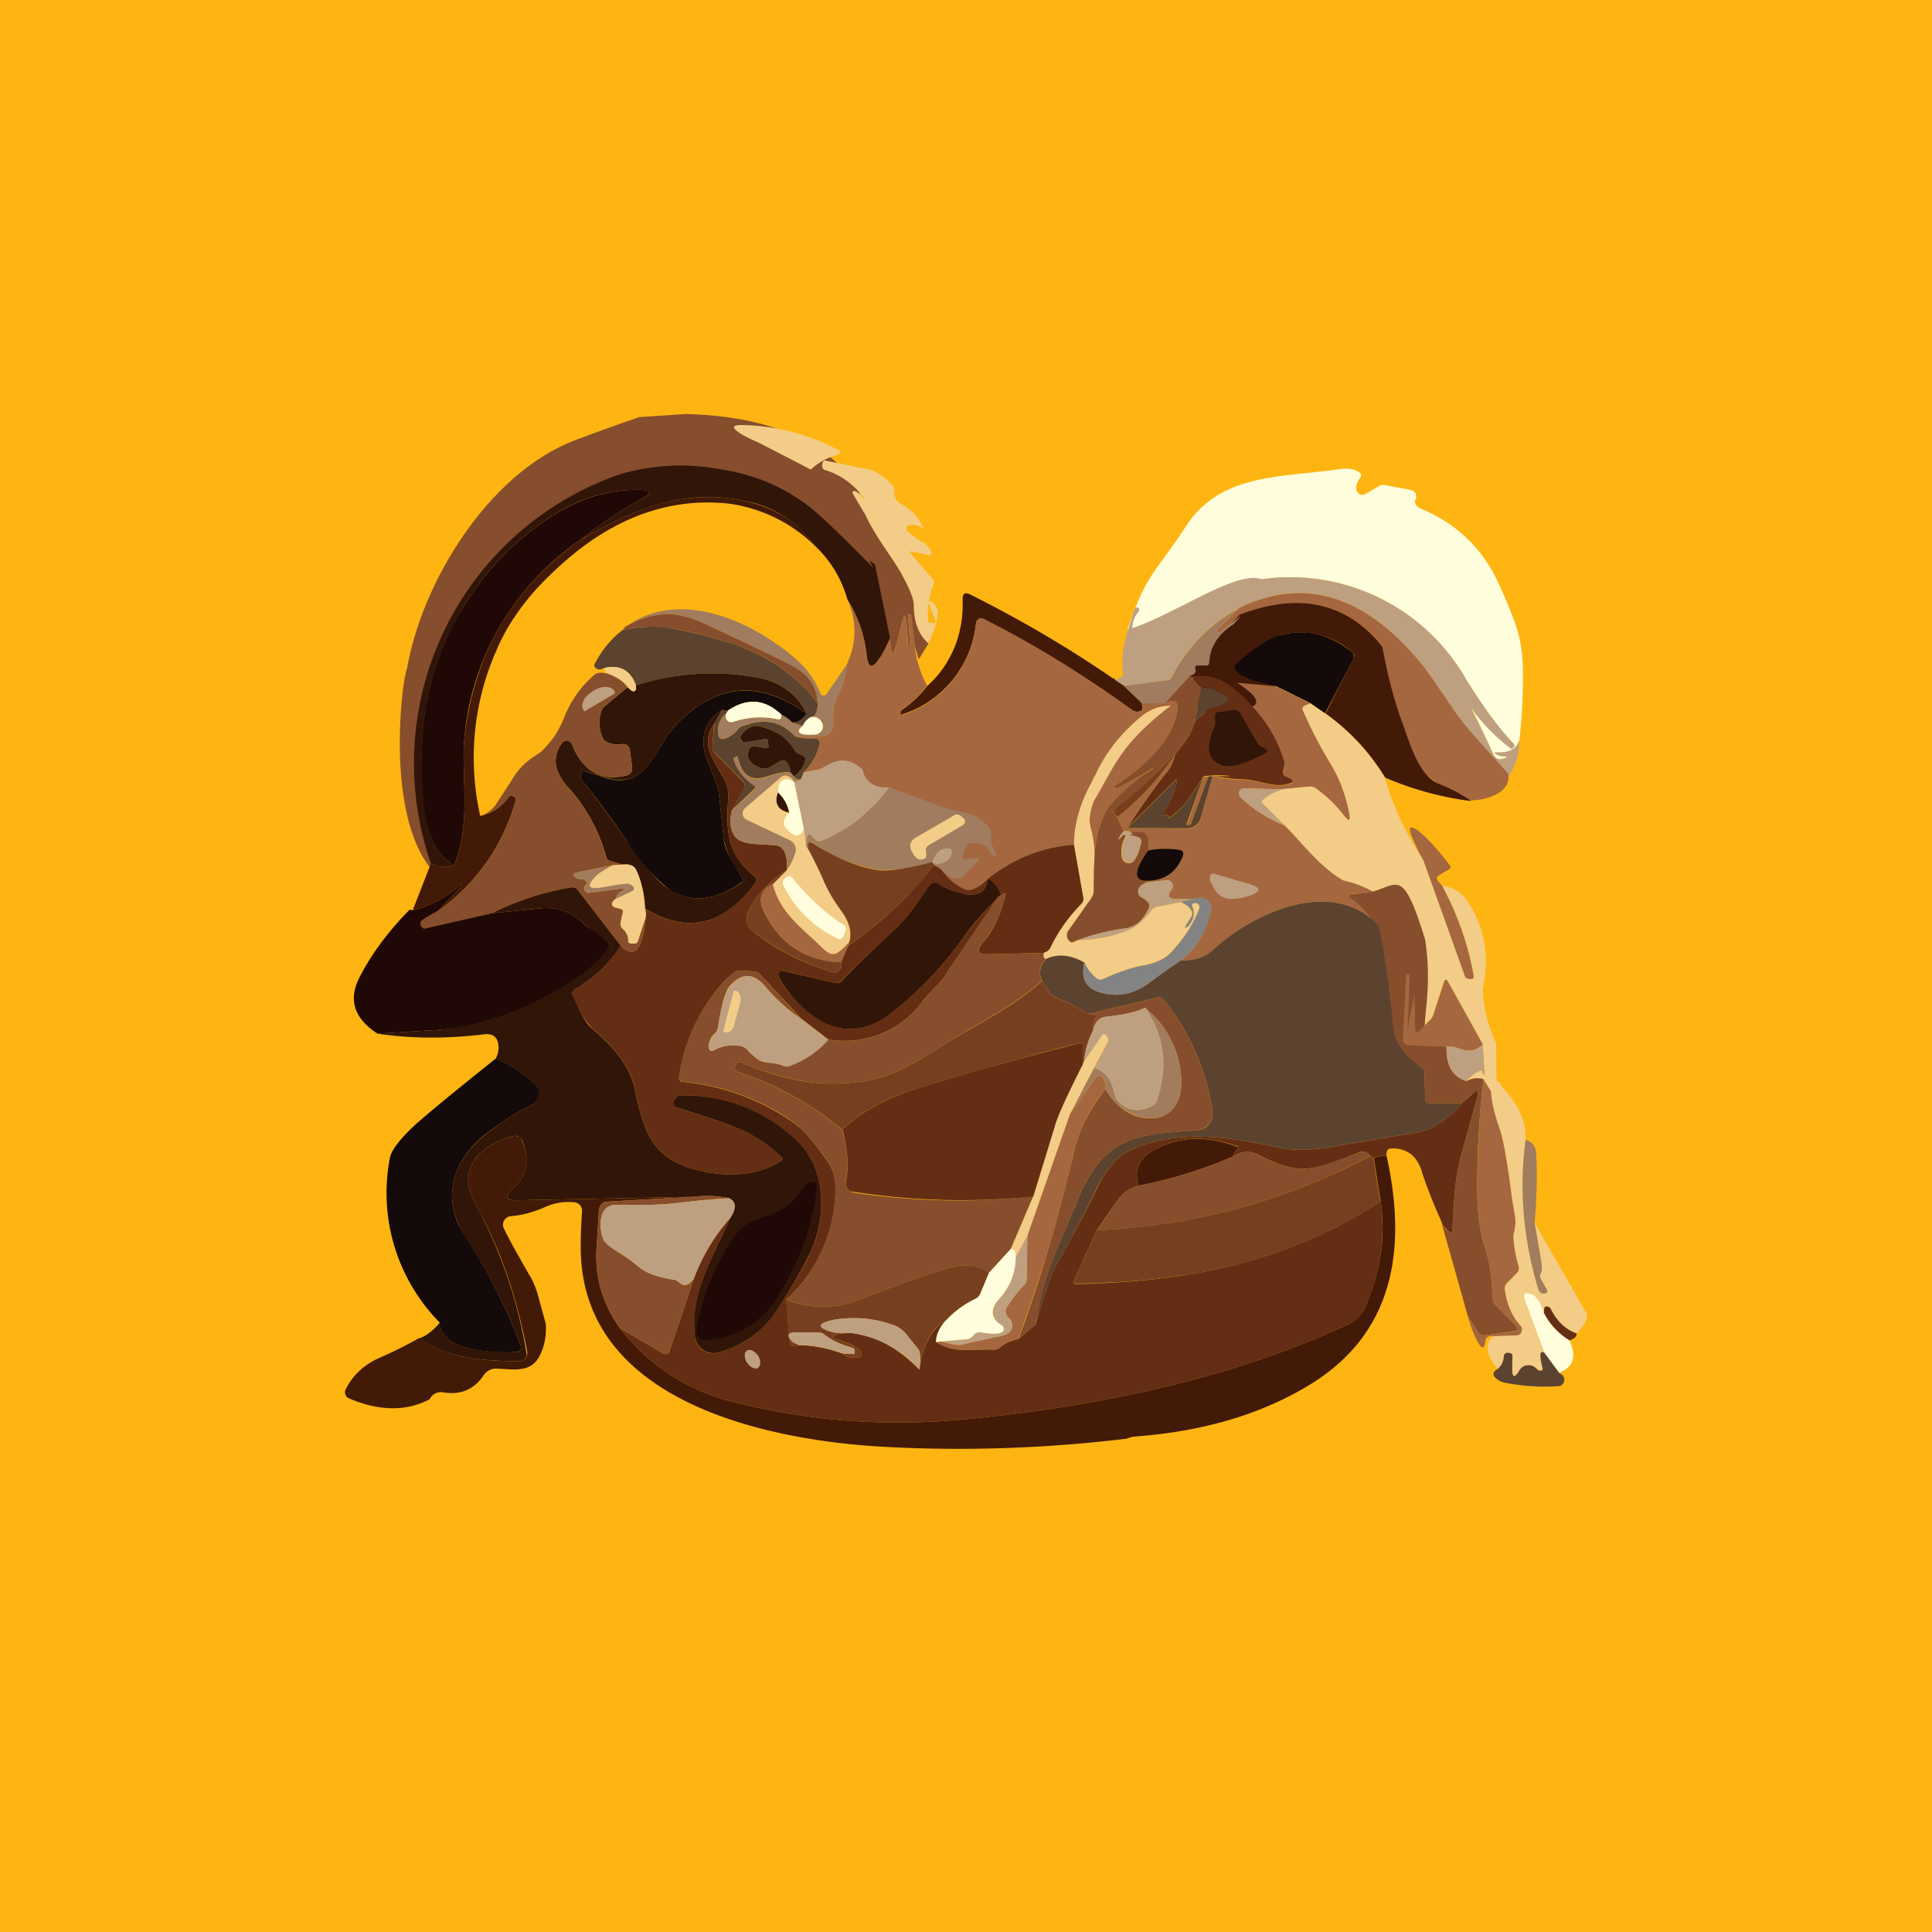 <!-- by TradingView --><svg width="56" height="56" viewBox="0 0 56 56" xmlns="http://www.w3.org/2000/svg"><path fill="#FEB511" d="M0 0h56v56H0z"/><path d="M25.11 14.97c.29.62.77 1.2 1.03 1.68.23.42.35.71.35.89 0 .49.14.86.43 1.1l-.29.47-.12-.41-.1-.86c0-.03-.01-.04-.05-.03-.03 0-.04.02-.04.03l.06.89s0 .02-.03.03c-.02 0-.02 0-.02-.02l-.05-.59c-.02-.4-.08-.4-.16-.01-.2.9-.3 1.03-.32.36l-.69-1.85-1.02-1.1-.97-1.1c-2.3-1.19-4.25-1.27-6.48 0-1 .55-1.6 1.14-2.2 1.75-.94.92-1.36 2.01-1.82 3.45-.12.36.09 4.26-.12 5.54-1.33-1.6-.86-5.45-.7-5.82.42-2.45 2.32-5.62 4.84-6.6.64-.24 1.27-.47 1.89-.68L19.9 12c3.44.09 5.03 1.59 5.21 2.97Z" fill="#864E2C"/><path d="m23.5 13.61-1.51-.78c-.26-.11-.43-.2-.54-.27-.26-.17-.23-.25.08-.24.94.02 1.85.25 2.73.7.13.07.13.12-.01.17-.29.08-.53.22-.75.42Z" fill="#F3CC88"/><path d="M25.28 13.63c.22.1.4.24.58.42.05.05.07.11.06.19 0 .18.05.29.22.38.3.17.5.4.63.7-.15-.1-.29-.13-.42-.1a.1.1 0 0 0-.07.07.1.1 0 0 0 .02.1c.14.14.3.26.49.35.1.09.17.17.2.26.02.08 0 .11-.08.09l-.44-.1c-.1-.03-.12 0-.05.08l.6.7c.03.03.04.06.05.1a.2.2 0 0 1-.02.1c-.13.33-.18.67-.15 1.03 0 .04.03.06.07.06h.06c.08 0 .1-.03.08-.09l-.17-.43c-.05-.11-.02-.14.08-.08.03.01.07.07.13.17.03.05.04.1.03.17-.04.28-.13.56-.27.85-.28-.25-.42-.62-.42-1.11 0-.18-.12-.47-.35-.9-.26-.46-.74-1.05-1.03-1.67l-.39-.66a.05.05 0 0 1 0-.06.05.05 0 0 1 .07-.01c.11.05.2.14.26.25h.02v-.02c-.3-.41-.68-.7-1.14-.84-.08-.02-.11-.08-.1-.16l.02-.07c.01-.04.04-.06.08-.05l1.35.28Z" fill="#F3CC88"/><path d="m25.36 16.35.44 2.15c-.12.27-.22.47-.32.6-.2.3-.32.26-.36-.1a3.86 3.86 0 0 0-.56-1.63 3.35 3.35 0 0 0-.95-1.56 3.12 3.12 0 0 0-1.94-1.27 4.98 4.98 0 0 0-2.4.03c-.66.16-1.49.52-2.46 1.09.63-.5 1.23-.9 1.79-1.2.31-.16.3-.25-.06-.26-1-.02-1.95.3-2.85.97a8.21 8.21 0 0 0-3.46 6.87c0 .95 0 2.47.93 3.05a.88.88 0 0 1-.67-.06 8.86 8.86 0 0 1 5.5-11.29 6.28 6.28 0 0 1 2.99-.12c1.12.18 2.08.66 2.89 1.42a40.66 40.66 0 0 1 1.44 1.42 36.05 36.05 0 0 1-.1-.2h.02l.13.1Z" fill="#311509"/><path d="M44.03 21.46c-.06.24-.27.36-.6.35-.14 0-.15.02-.02.07.05.03.1.04.16.04.13.01.13.04 0 .07-.13.05-.23 0-.3-.14a19.7 19.7 0 0 0-.62-1.32l.02.02a5.4 5.4 0 0 0 1.16 1.15l.02-.01.01-.02.03-.05c0-.02 0-.05-.04-.09-.37-.37-.82-.98-1.35-1.83a5.87 5.87 0 0 0-5.93-2.91c-.65.15-1.26.4-1.83.76-.55.47-1.33.72-2.06.7.55-1.64.81-1.64 1.7-3 1-1.54 2.73-1.4 4.52-1.66.18-.02.34 0 .5.1a.1.1 0 0 1 .05.1.1.1 0 0 1-.02.05c-.12.17-.15.3-.09.42.03.04.07.07.11.08.05.01.1 0 .13-.02l.41-.24c.05-.03.1-.03.15-.02l.74.14a.2.2 0 0 1 .15.1.2.2 0 0 1 0 .18c-.03.05-.02.11.03.18a.3.3 0 0 0 .12.08c1 .42 1.73 1.1 2.19 2.03.2.42.38.84.54 1.28.15.42.23.87.23 1.34.01.69-.02 1.38-.1 2.07Z" fill="#FFFDDB"/><path d="M16.81 15.66a7.74 7.74 0 0 0-3.34 5.65c-.13 1.06.22 2.47-.31 3.78-.94-.58-.94-2.1-.93-3.05a8.21 8.21 0 0 1 3.46-6.87c.9-.66 1.85-.99 2.85-.97.35 0 .37.1.06.26-.56.3-1.16.7-1.79 1.2Z" fill="#200807"/><path d="M23.6 15.8a4.42 4.42 0 0 0-2.46-1.2c-1.54-.17-3 .28-4.38 1.35-.43.34-.84.72-1.22 1.13-.5.56-.89 1.15-1.15 1.77a7.67 7.67 0 0 0-.47 4.8c.34-.07.61-.26.83-.55.03-.05.07-.06.12-.02.02 0 .04.02.06.04.02.02.03.06 0 .14a5.84 5.84 0 0 1-2.24 3.15l.69-.73v-.04c-.08-.07-.08-.08-.03-.02v.03c-.41.37-.87.61-1.39.74l.53-1.36c.21.1.43.13.67.06.53-1.3.18-2.72.31-3.78.29-2.4 1.4-4.29 3.34-5.65.97-.57 1.8-.93 2.47-1.1.84-.2 1.63-.2 2.38-.02.88.21 1.53.64 1.95 1.27Z" fill="#431A07"/><path d="M44.03 21.46c.02.39-.1.76-.34 1.1a.44.44 0 0 0-.31-.37c-.45-.5-.86-1.04-1.24-1.61-.48-.71-.79-1.16-.94-1.34-1.4-1.7-3.12-2.65-5.26-1.63a4.61 4.61 0 0 0-1.97 2 .19.19 0 0 1-.15.11l-1.24.16-.24-.16.13-.08c.07-.03.1-.09.08-.16-.09-.65.15-1.19.33-1.82 0 0 0-.02.02-.03l.03-.02h.03l.03.01c.04.03.04.08 0 .12a.77.77 0 0 0-.17.47c1.35-.47 3.04-1.69 3.75-1.42a5.87 5.87 0 0 1 5.93 2.91c.53.85.99 1.46 1.35 1.83.04.04.05.07.04.1a.58.58 0 0 1-.03.04l-.01.02a.06.06 0 0 1-.07 0 5.4 5.4 0 0 1-1.13-1.16v.04c.22.42.43.84.63 1.28.06.14.16.19.3.14.13-.03.12-.06-.01-.07a.42.42 0 0 1-.16-.04c-.13-.05-.12-.08.02-.07.34 0 .54-.11.6-.35Z" fill="#BEA080"/><path d="M43.71 22.42c.12.48-.5.78-1.1.78-2.86-1.18-2.54-3.5-2.54-4.45-1-1.28-2.37-1.59-4.09-.9l-.63.48c-.03.02-.05.01-.07-.01-.02-.03-.02-.05 0-.07l.66-.64c2.14-1.02 3.87-.06 5.26 1.63.15.18.46.63.94 1.34.38.57 1.13 1.33 1.57 1.84Z" fill="#A4673F"/><path d="M32.27 19.67c0-.03.02 0 .07.05l.24.16.52.5c.01.12.02.18 0 .2a.23.23 0 0 1-.13.05.24.24 0 0 1-.16-.05 31.86 31.86 0 0 0-4.36-2.66.16.16 0 0 0-.16.14 3.1 3.1 0 0 1-2.18 2.66l-.01-.06a.1.1 0 0 1 .04-.08c.29-.2.54-.44.74-.7.37-.33.64-.73.82-1.2.16-.44.22-.87.2-1.3 0-.18.07-.22.22-.15 1.46.73 2.84 1.54 4.15 2.44Z" fill="#431A07"/><path d="M25.8 18.5c.02.67.12.54.32-.36.08-.39.14-.39.16.01l.04.6h.03c.02 0 .03-.01.03-.02l-.06-.89.04-.03c.04-.01.05 0 .06.03l.1.86c.03.41.15.8.35 1.17-.2.27-.44.5-.73.7a.1.1 0 0 0-.04.1l.01.05h.05a3.1 3.1 0 0 0 2.13-2.65.17.17 0 0 1 .08-.13.16.16 0 0 1 .15 0c1.4.7 2.83 1.58 4.3 2.64.04.03.1.05.14.05.06 0 .1-.02.15-.06l-.01-.19h.67c.35-.17.45 0 .28.52-.25.76-1.06 1.48-1.73 1.87-.02.01-.03.03-.02.06.02.02.03.03.06.02a9.45 9.45 0 0 0 1.05-.57l-.01.03a7 7 0 0 0-1.23 1.03c-.28.39-.44.97-.46 1.74.03-.34 0-.66-.07-.98a1.16 1.16 0 0 1-.05-.45c.03-.2.07-.36.13-.46.6-1 .49-1.94 2.19-2.71.03-.02.03-.02 0-.02-.3 0-.58.1-.83.31a4.88 4.88 0 0 0-1.36 1.75c-.04-.17-.56 2.52-.8 2.34l-.81.22c-.05-.05-2.86 1.16-2.93 1.17-1.82.27-.16-2.66-1.92-2.15-.34-.31-.98-2.14-1.38-1.86a.48.48 0 0 1-.18.07l-.4.08c.24-.24.4-.52.46-.84a.13.13 0 0 0-.02-.1.12.12 0 0 0-.1-.04c-.18.01-.37 0-.59-.06h.74a.35.35 0 0 0 .26-.1.37.37 0 0 0 .1-.26c0-.33-.02-.52.15-.87.14-.27.22-.55.24-.85.3-.65.3-1.28.02-1.9.33.55.52 1.1.56 1.64.03.35.15.38.36.1.1-.14.2-.34.32-.6Z" fill="#A4673F"/><path d="M40.07 18.75c.14.78.33 1.54.6 2.26.26.74.5 1.5 1.06 1.72.33.13.64.3.92.49a9.17 9.17 0 0 1-2.5-.68 6.28 6.28 0 0 0-1.73-1.86l.81-1.6a.14.14 0 0 0 .02-.1.13.13 0 0 0-.05-.07 2.27 2.27 0 0 0-2.1-.5c-.32.09.2 1.37-.34 1.84.12.77-3.34.9-2.05-1.18l1.22-1.25c1.72-.67 3.14-.35 4.14.93Z" fill="#431A07"/><path d="M24.54 19.27c-.02.3-.1.58-.24.85-.17.35-.14.54-.15.87a.37.37 0 0 1-.1.26.36.36 0 0 1-.26.1h-.73c-.41-.44-.92-.54-1.51-.32a.38.38 0 0 0-.17.12.75.75 0 0 1-.42.26c-.08.02-.12 0-.14-.09-.04-.26.03-.47.22-.63-.01.1.01.18.07.22.04.03.1.03.18 0 .42-.13.84-.15 1.26-.06.05.01.08 0 .09-.06v-.08a1 1 0 0 1 .32.23l.3.1c-.22.2-.1.28.37.25a.23.23 0 0 0 .2-.12.24.24 0 0 0 0-.23c-.08-.13-.19-.18-.34-.15.15-.03.22-.17.21-.41a1.2 1.2 0 0 0-.66-1.03 53.6 53.6 0 0 0-2.59-1.26c-.43-.2-.8-.3-1.09-.29-.39.01-.76.12-1.13.3 1.56-1.03 3.6-.07 4.84 1 .32.29.56.61.71 1l.03.04a.1.1 0 0 0 .15-.03l.58-.84ZM35.94 17.61l-.66.64c-.02.02-.02.04 0 .07.02.02.04.03.07 0l.63-.48-.23.26c-.44.28-.67.64-.7 1.09 0 .08-.04.11-.12.1h-.2c-.08 0-.1.03-.08.1.03.09-.02.16-.16.2l-.72.8h-.67l-.52-.51 1.24-.16c.07 0 .12-.04.15-.1a4.61 4.61 0 0 1 1.97-2Z" fill="#A17C5E"/><path d="M23.7 20.38a4.88 4.88 0 0 0-2.34-1.67c-.72-.25-1.39-.42-2-.51a3.62 3.62 0 0 0-1.3.06c.03-.07.09-.12.17-.15.37-.2.74-.3 1.13-.31.3 0 .66.09 1.09.29 1.36.63 2.23 1.06 2.6 1.26.4.23.63.58.65 1.03Z" fill="#864E2C"/><path d="M23.7 20.38c0 .24-.06.38-.2.41a.49.49 0 0 0-.23.25l-.31-.1c.18 0 .32-.08.4-.26-.27-.6-.78-.95-1.52-1.06a7.21 7.21 0 0 0-3.4.25c-.16-.44-.47-.61-.92-.51-.1.05-.18.06-.23.02-.07-.04-.08-.1-.04-.16.2-.38.46-.7.8-.96.5-.1.93-.12 1.32-.06.6.1 1.27.26 2 .51.95.34 1.73.89 2.33 1.67Z" fill="#5C4330"/><path d="m38.41 20.68-.43-.3-1.01-.5c-.87-.18-1.26-.38-1.17-.62.55-.48.98-.76 1.3-.85.75-.2 1.45-.03 2.1.5.02.02.04.05.04.08v.08l-.83 1.6Z" fill="#130A09"/><path d="M18.43 19.87c.02.08.01.14-.03.16-.05.04-.12 0-.2-.11-.12-.16-.31-.29-.58-.39-.07-.03-.1-.1-.1-.17.45-.1.76.07.91.51Z" fill="#F3CC88"/><path d="M23.37 20.68c-1.38-1-2.65-.87-3.8.36-.61.65-.8 1.87-2.01 1.5a4.8 4.8 0 0 1-.6-.19c-.04-.03-.08-.01-.1.04l-.02.05a.2.2 0 0 0 .04.2c.24.27.66.84 1.27 1.7.56.8.98 1.28 1.26 1.45.63.39 1.32.32 2.07-.2.05-.04.06-.09.02-.15a2.9 2.9 0 0 1-.52-1.1l-.14-1.3c-.04-.31-.18-.58-.28-.85-.11-.26-.17-.47-.17-.64-.01-.43.17-.75.54-.97l-.22.38c-.4.58-.1.97.23 1.53.13.22.18.42.17.6-.06.98-.07 1.63.77 2.32.05.05.06.1.02.17-.9 1.24-1.97 1.5-3.2.76a2.87 2.87 0 0 0-.27-1.14c-.06-.11-.18-.16-.37-.14l-.36-.1a.17.17 0 0 1-.13-.13 4.97 4.97 0 0 0-1.04-1.94 1.75 1.75 0 0 1-.39-.59.85.85 0 0 1 .15-.76.16.16 0 0 1 .29.04c.31.77.83 1.07 1.56.9.14-.03.2-.12.18-.27l-.06-.44c-.02-.15-.1-.22-.25-.2a.79.79 0 0 1-.4-.05.26.26 0 0 1-.15-.15c-.1-.24-.11-.49-.04-.73a.34.34 0 0 1 .11-.17l.66-.55c.1.1.16.15.21.11.04-.02.05-.08.03-.16a7.22 7.22 0 0 1 3.41-.25c.74.11 1.25.47 1.53 1.06Z" fill="#311509"/><path d="M17.62 19.53c.27.1.46.23.57.39l-.66.55a.34.34 0 0 0-.1.17c-.08.24-.07.49.03.73.03.07.08.12.15.15.14.05.27.07.4.05.15-.02.23.05.25.2l.06.44c.02.15-.04.24-.18.27-.73.17-1.25-.13-1.56-.9a.17.17 0 0 0-.14-.1.16.16 0 0 0-.15.06.85.85 0 0 0-.15.76c.04.14.17.34.39.6.49.55.83 1.2 1.04 1.93.02.07.06.11.13.13l.36.1-.3.02-1.04.21c-.11.02-.12.07-.04.14.05.04.1.05.17.05.03 0 .07 0 .1.02l.05.07c.01.03 0 .07-.04.1a.13.13 0 0 0 .05.2c.02.01.04.02.07.01l.98-.13c.07-.01.08 0 .02.04-.15.09-.22.17-.23.26a.35.35 0 0 0-.1.1.1.1 0 0 0 .07.15l.16.04c.06.02.09.06.07.12l-.06.27a.19.19 0 0 0 .05.18c.12.1.17.23.17.35 0 .05.02.08.07.08l.1.01c.06 0 .09-.02.1-.07l.23-.67c-.07.93-.31 1.2-.72.8l-1.25-1.62a.16.16 0 0 0-.16-.07 8.2 8.2 0 0 0-2.32.75l-1.92.45h-.07a.11.11 0 0 1-.05-.05c-.05-.07-.04-.13.01-.19.06-.05.21-.14.46-.27a5.84 5.84 0 0 0 2.24-3.15c.03-.07.02-.12 0-.14a.34.34 0 0 0-.06-.04c-.05-.04-.09-.03-.12.02-.22.3-.5.48-.83.55a.87.87 0 0 0 .46-.34l.5-.77c.15-.26.4-.5.72-.69.09-.05.23-.2.43-.45.1-.14.2-.32.3-.54a3.1 3.1 0 0 1 .9-1.3c.08-.07.2-.08.39-.03ZM34.57 19.6c.05.14.14.24.26.32l-.2 1c-.07.26-.2.48-.37.67-.48.6-1.1 1.2-1.88 1.8-.12.1-.12.2.01.3l.19.4a.71.71 0 0 0-.12.15c-.07.1-.06.12.03.03l.06-.06c.01-.02.02-.02.03-.02.02 0 .03.02.04.04v.02a.88.88 0 0 0-.1.62.2.2 0 0 0 .17.15.2.2 0 0 0 .2-.1c.1-.15.15-.32.19-.5a.14.14 0 0 0-.1-.16l-.22-.05a.01.01 0 0 1-.01-.02v-.01h.07v-.02l-.02-.02a2.02 2.02 0 0 1-.05-.04l.35.01c.07 0 .12.04.15.1a.7.7 0 0 1 .03.44c-.4.56-.43.85-.1.88l.06.05c-.2.08-.28.19-.24.33a.17.17 0 0 0 .1.1c.07.04.13.09.18.15.04.05.05.1.02.15-.13.3-.33.55-.69.6a6.67 6.67 0 0 0-1.55.41.22.22 0 0 1-.13-.14.23.23 0 0 1 .03-.2l.67-.96a.33.33 0 0 0 .06-.19l.02-.75c.02-.77.18-1.35.46-1.74a7 7 0 0 1 1.24-1.06c0-.02 0-.03-.02 0l-.02.01c-.32.21-.66.4-1.01.56-.03.01-.04 0-.05-.02-.02-.03-.01-.05.01-.06.66-.4 1.48-1.11 1.73-1.87.17-.52.07-.69-.28-.52l.72-.79c.01.02.04.02.08.02Z" fill="#864E2C"/><path d="M36.3 20.47c.43.44.73.96.92 1.56.02.06.02.13 0 .2-.05.15-.04.23.03.26.31.12.3.2-.05.26-.37.05-.81-.16-1.17-.16a5.19 5.19 0 0 1-.7-.07c-.02-.02-.01-.03 0-.03l.3.01a.01.01 0 0 0 .01-.01c-.25-.03-.5-.02-.75.01-.42.6-.65 1.16-1.42 1.37.15.05.24.05.27.01.2-.25.15-.32-.14-.2-.08.03-.12.1-.13.19.33-.35.54-.75.64-1.2.02-.08 0-.1-.07-.03l-1.36 1.35c.36-.57.75-1.12 1.18-1.66.1-.13.15-.3.21-.47l.2-.27c.16-.19.29-.41.36-.67l.35-.33a.31.31 0 0 1 .18-.08.88.88 0 0 0 .4-.17c.06-.04.07-.09 0-.13a1.4 1.4 0 0 0-.73-.3.61.61 0 0 1-.26-.3c.74-.1 1.22.3 1.73.86Z" fill="#642E14"/><path d="M23.37 20.68c-.1.18-.23.26-.41.26a1 1 0 0 0-.32-.23c-.47-.45-.99-.49-1.54-.11a.4.4 0 0 1-.17-.02c-.37.22-.55.54-.54.97 0 .17.06.38.17.64.1.27.24.54.28.84l.14 1.3c.02.25.2.62.52 1.11.04.06.03.11-.03.15-.74.52-1.43.59-2.07.2a5.9 5.9 0 0 1-1.25-1.45c-.6-.86-1.03-1.43-1.27-1.7a.2.2 0 0 1-.04-.2l.02-.05c.02-.05.06-.07.1-.04.07.04.27.1.6.2 1.2.36 1.4-.86 2.01-1.51 1.15-1.23 2.42-1.35 3.8-.36Z" fill="#130A09"/><path d="m36.97 19.89 1.01.5-.15.06c-.07.03-.09.08-.06.15.24.55.52 1.08.84 1.61.25.41.38.84.5 1.33.05.27 0 .3-.17.08-.23-.3-.5-.55-.8-.77a.28.28 0 0 0-.2-.05l-.76.08-1.12-.03a.15.15 0 0 0-.14.1.15.15 0 0 0 .04.16c.36.35.8.62 1.28.82.48.5 1.04.91 1.66 1.25 1.13.44 1.48 1.4 1.89 2.5a3.59 3.59 0 0 1-.52-.89c-.02-.04-.03-.04-.04 0v.04c.34.88.48 1.82.41 2.81 0 .04-.01.05-.04.05-.04 0-.05-.02-.05-.05 0-1.25-.23-2.44-.67-3.59a.17.17 0 0 0-.15-.11l-.56-.04-.04.01a.06.06 0 0 0-.03.08l.03.03c.08.05.22.07.42.05a.23.23 0 0 1 .18.06c.17.17.25.4.24.72-1.32-1.47-3.66-.39-4.83.7-.2.19-.5.28-.91.29.47-.37.76-.87.88-1.5a.25.25 0 0 0-.05-.18c-.1-.14-.27-.17-.49-.1h-.48c-.22 0-.27-.1-.14-.26.06-.08.06-.16 0-.23a.14.14 0 0 0-.12-.06l-.59.07a2.38 2.38 0 0 1-.06-.05c.55.02.92-.22 1.1-.73a.14.14 0 0 0-.05-.16 2.64 2.64 0 0 0-.96.02.7.7 0 0 0-.02-.45c-.03-.06-.08-.1-.15-.1l-.35-.01-.17-.02-.19-.4a7.85 7.85 0 0 0 1.68-1.82c-.06.17-.1.34-.21.47A18.3 18.3 0 0 0 32.68 24l1.73.02a.4.4 0 0 0 .24-.08.41.41 0 0 0 .15-.21l.34-1.18c0-.02 0-.03-.03-.04h-.05c-.02 0-.03 0-.04.03l-.52 1.37c0 .02-.02.02-.03.02h-.06a.01.01 0 0 1-.01 0v-.01l.49-1.4a3.59 3.59 0 0 1 .75-.01h-.31c-.01 0-.02 0 0 .02v.01c.25.04.48.06.7.06.36 0 .8.21 1.17.16.35-.05.36-.14.05-.26-.07-.03-.08-.11-.03-.26a.32.32 0 0 0 0-.2c-.19-.6-.5-1.12-.92-1.56.24-.11.1-.34-.44-.69l1.1.1Z" fill="#A4673F"/><path d="M16.96 20.61a.03.03 0 0 1-.03 0v-.01l-.02-.02a.23.23 0 0 1-.03-.13c0-.05.01-.1.04-.15.02-.05.06-.1.1-.14l.15-.12.05-.03c.11-.07.24-.1.35-.1.1 0 .2.05.24.12l.01.02a.03.03 0 0 1 0 .03v.02l-.86.51Z" fill="#BEA080"/><path d="m34.63 20.92.2-1c.28.03.52.12.73.29.06.04.06.09 0 .13a.88.88 0 0 1-.4.17.31.31 0 0 0-.18.08l-.35.33Z" fill="#5C4330"/><path d="m22.65 20.7-.01.1c0 .04-.04.06-.09.05-.42-.1-.84-.07-1.26.06-.08.03-.14.03-.18 0-.06-.04-.08-.11-.07-.22l.06-.1c.56-.37 1.07-.33 1.55.12Z" fill="#FFFDDB"/><path d="M38.41 20.68c.7.5 1.28 1.12 1.73 1.86a8.2 8.2 0 0 0 1.13 2.4l1.19 3.35a.1.1 0 0 0 .07.07l.1.02a.08.08 0 0 0 .09-.06v-.04a8.7 8.7 0 0 0-.91-2.6c.31.03.57.19.75.48.48.75.62 1.58.42 2.5.01.5.14 1.04.39 1.6 0 1.75.04 1.37-.07 1.56-.14.25-.14.1-.16-.19-.01-.09-.06-.2-.14-.35a.6.6 0 0 0-.5.05 1 1 0 0 1 .4-.29c.04-.02.07 0 .07.05 0 .02 0 .04.02.05.03.02.04.01.04-.02l-.05-.85-.99-1.79c-.06-.1-.1-.1-.15 0l-.3.93a.4.4 0 0 1-.1.15l-.29.3c-.09.1-.13.08-.13-.05l-.02-1c0-1.61-.28-2.87-2.06-3.29-.63-.34-1.22-1.1-1.7-1.6l-.63-.61c-.05-.05-.05-.1 0-.14.17-.13.36-.23.57-.3l.77-.07c.07 0 .13.01.19.05.3.22.57.47.8.77.17.22.22.19.16-.08a4.2 4.2 0 0 0-.49-1.33c-.32-.53-.6-1.06-.84-1.61-.03-.07-.01-.12.06-.15l.15-.06.43.29ZM31.7 25.08v.75c0 .07-.03.13-.06.19l-.68.96a.23.23 0 0 0 .1.34c.03.02.08 0 .17-.07a3.74 3.74 0 0 0 1.58-.34c.18-.1.37-.27.57-.53.04-.05.1-.09.16-.1l.68-.13c.14.05.24.13.3.23.05.06.05.13.01.2l-.16.25c-.03.05-.03.07.01.05a.1.1 0 0 0 .05-.02c.17-.18.21-.38.13-.59-.02-.05 0-.09.06-.1l.07.01c.07.04.1.09.07.16-.14.38-.4.8-.79 1.23-.18.2-.44.34-.8.4-.36.07-.76.2-1.2.41a.16.16 0 0 1-.18-.02 1.25 1.25 0 0 1-.36-.46c-.4-.23-.78-.26-1.12-.1-.05-.03-.07-.09-.06-.18l.07-.03c.06-.03.1-.07.13-.13.22-.46.52-.88.9-1.26a.2.2 0 0 0 .05-.18l-.27-1.53c0-.64.2-1.3.6-1.97.27-.64.72-1.22 1.35-1.75.25-.2.52-.31.82-.31.04 0 .04 0 0 .02-1.45 1.13-1.57 1.7-2.18 2.71-.05.1-.1.26-.13.46-.02.12 0 .27.05.45.08.32.1.64.07.98Z" fill="#F3CC88"/><path d="M36.6 21.66c.05.01.08.03.1.07.03.04.03.07-.02.1-.45.22-1.13.6-1.51.2-.23-.25-.1-.68.03-.95a.36.36 0 0 0 .02-.2v-.14c0-.06.04-.1.1-.1l.43-.06a.2.2 0 0 1 .2.1l.5.86c.03.06.08.1.15.12Z" fill="#311509"/><path d="m21.1 20.6-.06.09c-.2.16-.26.37-.22.63.02.08.06.11.14.1a.75.75 0 0 0 .42-.27c.05-.05.1-.1.17-.11.6-.23 1.1-.13 1.5.31.22.06.41.07.58.06a.12.12 0 0 1 .1.04.12.12 0 0 1 .03.1c-.07.32-.22.6-.47.84a.58.58 0 0 1-.09.21c-.08 0-.15-.03-.19-.09.15-.1.26-.26.32-.44.02-.08 0-.13-.05-.16l-.15-.07a.27.27 0 0 1-.1-.1 1.51 1.51 0 0 0-.99-.68.44.44 0 0 0-.36.06.6.6 0 0 0-.2.23.1.1 0 0 0 .05.15.1.1 0 0 0 .05 0l.6-.08c.05 0 .07.02.08.06l.01.12c.01.06-.01.09-.08.08l-.3-.05c-.1-.01-.15.02-.18.1-.09.22.01.39.3.52a.35.35 0 0 0 .32-.02l.27-.16c.09-.05.16-.04.22.04.07.07.1.17.1.28-.13-.03-.37.01-.73.13-.42.13-.69-.05-.8-.56-.01-.04-.03-.04-.05-.03l-.07.04-.01.02V22c.1.31.3.56.58.75.06.04.06.08.01.13l-.64.61.36-.67a.14.14 0 0 0-.03-.17l-.82-.83a.24.24 0 0 1-.07-.2l.06-.67.22-.38c.05.02.1.02.17.02Z" fill="#5C4330"/><path d="M23.27 21.04c.04-.1.11-.18.22-.25.15-.03.26.02.33.15a.24.24 0 0 1-.08.31.23.23 0 0 1-.1.04c-.48.03-.6-.06-.37-.25Z" fill="#FFFDDB"/><path d="m20.7 20.96-.05.67c0 .08.02.15.07.2l.82.83a.14.14 0 0 1 .03.17l-.36.67c-.07.32-.04.56.08.73.09.13.27.2.54.23l.62.04c.26 0 .38.25.36.72-.5.31-.88.71-1.12 1.2a.46.46 0 0 0 .12.56c.66.53 1.43.93 2.32 1.2.07.02.13.01.18-.04.08-.07.1-.15.07-.25l.2-.47c.95-.66 1.78-1.44 2.5-2.34.13.06.22.13.27.2.17.23.38.4.62.5.07.03.14.03.2.01.17-.06.32-.16.47-.32-.05.36-.27.51-.65.45-.3-.06-.56-.15-.77-.3a.2.2 0 0 0-.28.05c-.25.35-.65.96-1 1.28-.73.67-1.25 1.17-1.56 1.49a.2.2 0 0 1-.2.05l-1.3-.31c-.34-.08-.41.02-.22.3.74 1.1 1.87 1.85 3.1.93.85-.64 1.58-1.4 2.21-2.3.29-.4.64-.76.98-1.13l-1.4 2.06c-.16.26-.31.45-.44.57-.17.17-.33.35-.47.55a2.81 2.81 0 0 1-2.63.97l-.78-.6-1.19-1.28a.26.26 0 0 0-.17-.09l-.43-.03c-.1 0-.24.09-.42.28a5.21 5.21 0 0 0-1.34 2.85.15.15 0 0 0 .07.1h.06c1.16.12 2.23.51 3.22 1.2.24.16.55.52.94 1.08.17.24.25.51.25.8a4.38 4.38 0 0 1-1.43 3.23l.1 1.22c0 .08.04.12.11.13.07.01.12 0 .18-.03.43.01.84.1 1.23.24.12.1.28.15.47.11.1-.01.12-.07.07-.15-.06-.12-.27-.24-.63-.35-.23-.07-.22-.13.02-.18.05-.01.16-.02.34-.02.69.07 1.34.42 1.97 1.06.1-.73.36-1.2.77-1.43a.93.93 0 0 0-.28.63c.55.35 1.07.19 1.66.22.07 0 .13-.01.18-.06.13-.11.3-.2.54-.25l.5-.42c.26-.9.45-1.47.57-1.68.44-.76.84-1.5 1.2-2.25.23-.49.57-.94.97-1.12 1.41-.64 2.9-.38 4.4-.06.31.07.88.05 1.2 0l2.64-.44c.49-.08.95-.37 1.37-.86l.3-.27c.15-.14.2-.1.15.1l-.45 1.62c-.2.67-.23 1.4-.27 2.22 0 .08-.04.1-.1.05a.74.74 0 0 1-.24-.34c-.2-.44-.38-.9-.54-1.37a1.05 1.05 0 0 0-.3-.52.88.88 0 0 0-.6-.18c-.1 0-.14.07-.13.21a.67.67 0 0 0-.38.07l-.08-.06c-.1-.12-.2-.16-.33-.11-.46.18-.76.3-.88.33-.82.29-1.3.12-2.1-.28-.22-.1-.44-.08-.68.07.03-.1.08-.17.13-.2.05-.04.04-.07 0-.09-.9-.33-1.7-.3-2.43.11-.43.24-.57.58-.44 1.03-.26.07-.47.22-.62.44l-.59.85-.66 1.46c-.03.06-.01.1.06.1 3.2-.07 6.09-.6 8.83-2.4.14 1.07 0 2.09-.45 3.07-.1.23-.26.39-.46.48-3.44 1.62-7.45 2.43-11.26 2.78-2.21.2-4.4.04-6.54-.5a5.93 5.93 0 0 1-3.34-2.15l1.27.74a.12.12 0 0 0 .1 0 .11.11 0 0 0 .06-.06l.72-2.14a5.5 5.5 0 0 1 1.05-1.74c-.49 1.12-1.17 2.17-1.03 3.44a.56.56 0 0 0 .24.4.54.54 0 0 0 .46.06c.69-.2 1.23-.58 1.6-1.13.3-.4.62-.95.97-1.6.55-1.05.6-2.55-.32-3.4a4.68 4.68 0 0 0-3.34-1.32c-.07 0-.12.02-.15.05a.23.23 0 0 0-.06.14c0 .03 0 .07.02.1l.07.06c1.44.48 2.17.63 3.03 1.43.04.04.04.08-.01.12-.64.39-1.4.49-2.29.3-1.48-.31-1.7-1.15-1.97-2.44-.11-.54-.52-1.1-1.22-1.7a2.52 2.52 0 0 1-.57-.97c-.03-.07-.01-.13.06-.16.54-.31.99-.73 1.33-1.27.4.4.65.13.72-.8a.49.49 0 0 0-.02-.27c1.24.74 2.3.48 3.2-.76.05-.06.04-.12-.01-.17-.84-.69-.83-1.34-.77-2.33.01-.17-.05-.37-.17-.6-.34-.55-.62-.94-.23-1.52Z" fill="#642E14"/><path d="m23.01 22.51-.1-.12c0-.11-.02-.2-.09-.28-.06-.08-.13-.09-.22-.04l-.27.16a.35.35 0 0 1-.32.02c-.29-.13-.39-.3-.3-.52.03-.08.09-.11.17-.1l.31.05c.07 0 .1-.02.08-.08l-.01-.12c0-.04-.03-.06-.07-.06l-.6.09a.1.1 0 0 1-.1-.05.1.1 0 0 1-.02-.11.6.6 0 0 1 .21-.23c.11-.07.23-.1.36-.06.44.1.77.32.99.68.03.05.07.09.1.1l.15.07c.06.03.07.08.05.16a.84.84 0 0 1-.32.44Z" fill="#311509"/><path d="m34.26 21.6-.19.26a7.85 7.85 0 0 1-1.68 1.82c-.13-.1-.13-.2 0-.3.76-.59 1.39-1.19 1.87-1.79Z" fill="#764020"/><path d="m22.92 22.39.1.12c.04.06.1.09.18.1l-.18.06c-.06-.1-.13-.16-.21-.18-.06-.02-.14 0-.22.08a77.48 77.48 0 0 0-1.05.93.2.2 0 0 0 .1.25l1.27.61c.05.03.1.08.13.14a.3.3 0 0 1 .02.2c-.04.16-.12.34-.25.52.03-.47-.1-.71-.36-.72l-.62-.04c-.27-.02-.45-.1-.54-.23-.12-.17-.15-.41-.08-.73l.64-.6c.05-.06.05-.1-.01-.14a1.44 1.44 0 0 1-.58-.75V22l.01-.02.07-.04c.02-.01.04 0 .05.03.11.5.38.7.8.56.36-.12.6-.16.73-.13Z" fill="#A17C5E"/><path d="M25 22.3c.08.37.35.55.78.52a4.56 4.56 0 0 1-1.96 1.55.17.17 0 0 1-.2-.04l-.08-.09c-.08-.08-.13-.06-.15.05l-.03.18-.06-.44-.28-1.36.18-.07a.58.58 0 0 0 .1-.21l.4-.08a.48.48 0 0 0 .18-.07c.4-.28.77-.26 1.11.06Z" fill="#BEA080"/><path d="m34.89 22.5-.5 1.4v.01h.01v.01h.07c.02 0 .03 0 .04-.02l.51-1.37c0-.02.02-.03.04-.03h.05c.03 0 .04.02.03.04l-.34 1.18a.41.41 0 0 1-.15.21.4.4 0 0 1-.24.08L32.68 24l1.36-1.35c.06-.07.09-.05.07.03-.1.45-.31.85-.64 1.2.77-.21 1-.78 1.42-1.37Z" fill="#5C4330"/><path d="M23.02 22.67c-.12-.09-.23-.1-.33-.06-.05.03-.1.08-.11.15a.47.47 0 0 0-.02.2c-.12.32-.02.52.31.6-.17.17-.2.32-.1.45.24.27.42.28.53.02l.06.44a11.3 11.3 0 0 1 .55 1.12c.08.2.24.47.46.79.25.34.33.64.25.92a1.3 1.3 0 0 1-.38.33c-.11.06-.24.01-.4-.14-.56-.57-1.23-1.01-1.44-1.87l.41-.4c.13-.18.2-.36.25-.52a.3.3 0 0 0-.15-.34l-1.27-.6a.2.2 0 0 1-.11-.16.2.2 0 0 1 .07-.18l.99-.85c.08-.08.16-.1.22-.08.08.02.15.08.21.18Z" fill="#F3CC88"/><path d="m23.02 22.67.28 1.36c-.11.26-.29.25-.52-.02-.11-.13-.08-.28.1-.46a1.1 1.1 0 0 0-.33-.58c0-.07 0-.14.02-.2.03-.08.07-.13.12-.16.1-.05.2-.03.33.06Z" fill="#FFFDDB"/><path d="M27.02 23.28c.22.1.55.2.99.28.2.04.41.17.65.4.02.02.04.05.05.09.02.03.02.06.02.1-.03.2.02.4.14.58.03.04.02.06-.03.07H28.75c-.1-.25-.26-.37-.5-.37-.12 0-.2.02-.23.09-.03.06-.07.14-.1.25-.05.1-.01.15.1.13l.24-.03c.14-.02.16.02.06.12l-.4.42a.22.22 0 0 1-.2.06.74.74 0 0 1-.37-.18.55.55 0 0 0-.27-.21v-.02c.31-.02.48-.14.51-.34.01-.08-.02-.12-.1-.13-.22-.01-.38.12-.47.4a4.7 4.7 0 0 1-1.5.23 4.64 4.64 0 0 1-1.97-.8c-.07-.04-.11-.02-.12.07v.13a.2.2 0 0 1-.07-.15l.03-.18c.02-.11.07-.13.15-.05l.09.1c.05.05.12.06.19.03a4.56 4.56 0 0 0 1.96-1.55l1.24.46Z" fill="#A17C5E"/><path d="M37.18 22.88c-.21.06-.4.16-.56.29-.05.04-.06.09 0 .14l.62.62c-.49-.2-.92-.47-1.28-.82a.15.15 0 0 1 .02-.24.15.15 0 0 1 .08-.02l1.12.03Z" fill="#BEA080"/><path d="M22.87 23.55c-.33-.07-.43-.27-.32-.58.18.17.28.37.32.58Z" fill="#311509"/><path d="M33.47 23.87c.01-.1.05-.16.13-.2.29-.1.34-.04.14.21-.03.04-.12.04-.27-.01Z" fill="#5C4330"/><path d="m26.84 24.68.01.1c0 .05-.01.09-.06.11-.14.07-.26 0-.36-.21-.09-.17-.05-.3.11-.4l1.12-.65a.17.17 0 0 1 .2.03l.08.07a.11.11 0 0 1 .03.1.11.11 0 0 1-.05.08l-1 .59c-.06.04-.1.1-.08.18Z" fill="#F3CC88"/><path d="M41.8 25.68a8.7 8.7 0 0 1 .92 2.64.09.09 0 0 1-.06.06h-.04l-.09-.02a.1.1 0 0 1-.07-.07l-1.2-3.35a5.6 5.6 0 0 1-.34-.7c-.11-.28-.05-.33.2-.15.27.22.58.56.91 1 .03.05.02.08-.02.1l-.3.18c-.08.04-.08.1-.03.17l.13.14Z" fill="#A4673F"/><path d="M32.75 24.1a1.47 1.47 0 0 0 .07.06v.02h-.07v.02l.22.06a.14.14 0 0 1 .1.16c-.03.18-.09.35-.18.5a.2.2 0 0 1-.36-.06.88.88 0 0 1 .1-.6v-.03l-.05-.04s-.02 0-.03.02l-.06.06c-.09.09-.1.08-.03-.03a.71.71 0 0 1 .12-.16l.17.02Z" fill="#BEA080"/><path d="m31.13 24.49.27 1.53a.2.2 0 0 1-.06.18c-.37.38-.67.8-.89 1.26a.26.26 0 0 1-.13.13l-.07.03-1.59.04c-.32.01-.38-.1-.16-.35.29-.33.5-.78.64-1.35.02-.06 0-.08-.06-.05a.25.25 0 0 0-.06.04.83.83 0 0 0-.38-.48c.77-.6 1.6-.92 2.49-.98Z" fill="#642E14"/><path d="m27.02 24.99.06.07v.02c-.72.9-1.55 1.68-2.5 2.34l.04-.12c.08-.28 0-.58-.25-.92a4.44 4.44 0 0 1-.47-.79c-.14-.33-.3-.66-.47-.97v-.13c0-.09.04-.1.11-.06.74.47 1.4.73 1.98.8.31.02.81-.06 1.5-.24Z" fill="#764020"/><path d="m27.08 25.06-.06-.07c.09-.28.25-.41.47-.4.08 0 .11.05.1.13-.03.2-.2.32-.51.34Z" fill="#BEA080"/><path d="M33.18 25.53c-.33-.03-.3-.32.1-.88a2.64 2.64 0 0 1 .95-.01.14.14 0 0 1 .07.1l-.01.06c-.19.5-.56.75-1.11.73Z" fill="#130A09"/><path d="M18.7 26.34c.03.1.03.19.01.27l-.22.67c-.02.05-.05.07-.1.07h-.1c-.06-.01-.09-.04-.08-.1 0-.11-.05-.23-.17-.34a.19.19 0 0 1-.05-.18l.06-.27c.02-.06 0-.1-.07-.12l-.16-.04a.1.1 0 0 1-.07-.06.1.1 0 0 1 0-.09.36.36 0 0 1 .1-.1l.47-.22c.06-.03.07-.07.03-.13a.22.22 0 0 0-.14-.08c-.06-.01-.3.02-.69.1-.5.09-.56-.04-.18-.39l.41-.25.31-.02c.19-.02.31.03.37.14.15.28.23.66.26 1.14Z" fill="#F3CC88"/><path d="M17.75 25.08c-.25.14-.38.23-.41.25-.38.35-.32.48.18.38.4-.07.63-.1.7-.09.05.01.1.04.13.08.04.06.03.1-.03.13l-.47.22c0-.09.08-.17.23-.26.06-.04.05-.05-.02-.04l-.98.13a.13.13 0 0 1-.13-.06.13.13 0 0 1 .01-.14c.04-.05.05-.08.04-.11a.13.13 0 0 0-.06-.07.16.16 0 0 0-.09-.02.23.23 0 0 1-.17-.05c-.08-.07-.07-.12.04-.14l1.03-.21Z" fill="#A17C5E"/><path d="m22.81 25.22-.4.4c-.36.16-.44.43-.27.8.46.94 1.2 1.43 2.24 1.47.03.1 0 .18-.07.25a.17.17 0 0 1-.18.04 7.06 7.06 0 0 1-2.32-1.2.46.46 0 0 1-.12-.56c.24-.49.62-.89 1.12-1.2Z" fill="#764020"/><path d="M35.6 26.05a.52.52 0 0 1-.4-.29l-.13-.23c-.02-.17.03-.24.14-.2l1.02.3c.33.1.33.21 0 .33-.25.08-.46.11-.63.09Z" fill="#BEA080"/><path d="M22.97 25.45c.43.52.92 1 1.47 1.35.07.04.1.1.06.2l-.05.13c-.03.09-.1.11-.18.07a3.3 3.3 0 0 1-1.56-1.53.16.16 0 0 1 .01-.18.27.27 0 0 1 .09-.07c.06-.04.12-.03.16.03Z" fill="#FFFDDB"/><path d="M29.02 25.95a.12.12 0 0 1-.07.03c-.34.37-.7.73-.98 1.13-.63.9-1.36 1.66-2.2 2.3-1.24.92-2.37.18-3.1-.92-.2-.29-.13-.4.2-.31l1.32.31a.2.2 0 0 0 .2-.05c.3-.32.82-.82 1.55-1.5.35-.31.75-.92 1-1.27a.2.2 0 0 1 .28-.05c.2.15.47.24.77.3.38.06.6-.09.65-.45.18.1.31.26.38.48Z" fill="#311509"/><path d="m34.58 26.06-.36.09-.68.13a.27.27 0 0 0-.16.1c-.2.26-.4.44-.57.53-.41.2-.94.32-1.58.34.44-.16.9-.28 1.38-.34.36-.05.56-.3.7-.6a.14.14 0 0 0-.03-.15.58.58 0 0 0-.19-.15.17.17 0 0 1-.09-.1c-.04-.14.03-.25.24-.33l.6-.07a.13.13 0 0 1 .11.06c.06.07.06.15 0 .23-.12.17-.08.25.14.26h.49Z" fill="#BEA080"/><path d="M12.7 26.4c-.26.14-.41.23-.47.28-.06.06-.06.12 0 .2l.04.03c.02 0 .05.01.07 0l1.92-.44 1.38-.14c.54-.06 1 .13 1.39.55 2.17.54-1 2.71-4.28 2.97l-1.81.11c-.69-.45-.86-1-.5-1.67.34-.66.82-1.3 1.43-1.92.03 0 .06 0 .1.02.5-.13.97-.37 1.38-.74v-.03c-.05-.06-.05-.05.03.02v.04l-.69.73Z" fill="#200807"/><path d="M22.4 25.62c.2.86.88 1.3 1.45 1.87.15.15.28.2.4.14.1-.05.23-.17.37-.33l-.04.12-.2.47a2.43 2.43 0 0 1-2.24-1.48c-.17-.36-.09-.63.26-.8Z" fill="#A4673F"/><path d="M18 27.4c-.35.55-.8.97-1.34 1.28-.07.04-.09.09-.06.16.2.5.38.82.57.98.7.59 1.1 1.15 1.22 1.7.27 1.28.49 2.12 1.97 2.43.89.19 1.65.09 2.29-.3.05-.04.05-.08 0-.12-.85-.8-1.58-.95-3.02-1.43a.14.14 0 0 1-.1-.16c.01-.06.04-.1.07-.14.03-.03.08-.05.15-.05a4.68 4.68 0 0 1 3.34 1.31c.92.86.87 2.36.32 3.4-.35.66-.67 1.2-.96 1.61-.38.55-.92.93-1.61 1.13a.54.54 0 0 1-.62-.24.56.56 0 0 1-.08-.22c-.15-1.27.54-2.32 1.03-3.44.18-.28.17-.47-.04-.57a3.13 3.13 0 0 0-1.03-.04l-5.1.1c-.35.01-.4-.1-.14-.33.42-.38.5-.84.28-1.4a.23.23 0 0 0-.11-.11.22.22 0 0 0-.16-.02c-.66.18-1.3.57-1.3 1.32 0 .17.1.44.3.81a13.85 13.85 0 0 1 1.4 4.21.25.25 0 0 1-.13.17.24.24 0 0 1-.1.02c-1-.02-2.05-.06-2.88-.67.18-.06.37-.2.59-.45.04.37.3.61.8.73.47.1.94.15 1.39.12.14 0 .19-.08.14-.22-.38-1-.84-1.93-1.4-2.8a4.44 4.44 0 0 1-.49-.93c-.26-.9.09-1.71.83-2.31.5-.4.96-.7 1.39-.9a.36.36 0 0 0 .2-.27.37.37 0 0 0-.1-.32c-.3-.32-.69-.57-1.15-.74.07-.13.1-.25.09-.38-.02-.26-.16-.37-.42-.34-1.07.13-2.1.13-3.1-.02l1.82-.11a8.74 8.74 0 0 0 3.79-1.4c.47-.29.83-.6 1.07-.95.05-.06.04-.11 0-.17a2.25 2.25 0 0 0-.58-.45c-.39-.42-.85-.6-1.39-.55l-1.38.14a8.2 8.2 0 0 1 2.31-.75c.07 0 .13.01.17.07l1.25 1.62Z" fill="#311509"/><path d="M30.25 27.62c-.01.1 0 .15.05.18-.17.22-.2.43-.1.63-.9.8-2.03 1.32-2.97 1.93-.86.55-1.53.87-2.02.95-1.36.25-2.47 0-3.71-.51a.13.13 0 0 0-.17.06.2.2 0 0 0-.03.06c-.01.08.01.13.08.15a9.2 9.2 0 0 1 3.03 1.68c.16.58.2 1.07.1 1.47a.3.3 0 0 0 .13.3c.04.03.07.04.11.05 1.77.26 3.5.3 5.2.1l-.65 1.53-.64.7c-.34-.25-.77-.28-1.26-.12-1.06.35-1.87.64-2.44.87-.73.3-1.46.3-2.17.02a4.38 4.38 0 0 0 1.42-3.24c0-.28-.07-.55-.24-.8-.39-.55-.7-.91-.94-1.08a6.63 6.63 0 0 0-3.28-1.2.15.15 0 0 1-.07-.1v-.05c.16-1.07.61-2 1.34-2.79.18-.2.32-.29.42-.28l.43.03c.07 0 .12.04.17.09l1.19 1.29a5.1 5.1 0 0 1-1.05-.95c-.34-.4-.69-.4-1.04 0-.12.15-.23.54-.33 1.2a.29.29 0 0 1-.09.16.53.53 0 0 0-.18.42.1.1 0 0 0 .05.08.1.1 0 0 0 .09 0c.25-.14.5-.18.78-.13.08.01.14.05.2.11.1.11.2.2.34.3.16.1.47.06.7.16.06.03.12.03.19 0 .43-.15.8-.4 1.11-.76a2.81 2.81 0 0 0 2.64-.97c.14-.2.3-.38.47-.55.13-.12.27-.31.44-.57.46-.7.93-1.38 1.4-2.06.02 0 .05 0 .07-.03a.25.25 0 0 1 .06-.04c.06-.03.08-.01.06.05a3.15 3.15 0 0 1-.64 1.35c-.22.24-.16.36.16.35l1.59-.04ZM41.31 27.24c.33 2.23-.55 2.99.62 3.1-.02.54.17.87.58 1a.6.6 0 0 1 .49-.06c-.13 1.1-.19 2.2-.18 3.3 0 .56.07 1.06.2 1.5a5.2 5.2 0 0 1 .25 1.64l.05.08.63.64a.08.08 0 0 1 .02.08.09.09 0 0 1-.07.06l-.84.12a.22.22 0 0 1-.24-.12l-.28-.45-.78-2.77c.06.17.14.28.23.34.07.05.1.03.1-.05.05-.83.08-1.55.28-2.22l.45-1.62c.05-.2 0-.24-.16-.1l-.29.27h-.93c-.08 0-.12-.03-.13-.1l-.02-.78c0-.06-.02-.11-.06-.14-.52-.35-1.03-.53-1.07-.98-.17-1.87.2-3.13-1.03-3.96a.06.06 0 0 1-.03-.03v-.04l.03-.04h.04c1.34.07 1.35-1.22 2.14 1.33Z" fill="#864E2C"/><path d="M39.97 26.85c.19.96.32 1.93.41 2.9.04.46.32.86.85 1.21.04.03.06.08.06.14l.02.77c0 .08.05.11.13.11h.93c-.42.5-.88.78-1.37.86l-2.64.44c-.32.05-.89.07-1.2 0-1.5-.32-2.99-.58-4.4.06-.4.18-.74.63-.98 1.12-.35.74-.75 1.5-1.19 2.25-.12.21-.31.78-.57 1.68.1-.73.3-1.43.58-2.1l.62-1.47a4.1 4.1 0 0 1 .77-1.28c.74-.7 1.58-.69 2.74-.78a.46.46 0 0 0 .33-.2.47.47 0 0 0 .08-.37 6.68 6.68 0 0 0-1.42-3.23.16.16 0 0 0-.16-.05l-2 .48c-.3-.18-.62-.34-.94-.47-.15-.06-.28-.23-.41-.49-.11-.2-.08-.4.1-.63.34-.16.72-.13 1.12.1-.1.43.03.7.35.83.55.2 1.08.11 1.58-.28.28-.21.57-.42.87-.61.4 0 .71-.1.91-.29 1.17-1.09 3.51-2.17 4.83-.7Z" fill="#5C4330"/><path d="M34.23 27.84c-.3.2-.6.4-.87.61-.5.4-1.03.48-1.58.28-.32-.12-.44-.4-.35-.83.09.18.2.34.36.46.05.04.11.05.18.02.44-.2.84-.34 1.2-.4.36-.07.62-.2.8-.4.4-.44.65-.86.79-1.24.02-.07 0-.12-.07-.16a.13.13 0 0 0-.07 0c-.06 0-.08.04-.06.1.08.2.04.4-.13.58l-.04.02c-.05.02-.05 0-.02-.05l.16-.26a.17.17 0 0 0 0-.19.59.59 0 0 0-.31-.23l.36-.1c.22-.06.38-.03.48.1a.24.24 0 0 1 .05.2 2.4 2.4 0 0 1-.88 1.49Z" fill="#838383"/><path d="m40.95 29.08.05-.27.02 1c0 .13.04.14.13.06l.3-.3a.4.4 0 0 0 .1-.16l.3-.92c.03-.12.08-.12.14 0l.99 1.78c-.43.4-.65.02-1.05.07l-1.1-.04a.17.17 0 0 1-.16-.11.18.18 0 0 1-.01-.07l.1-1.87v-.02h.05l.05.03v.01l-.06 1.64c.03-.28.08-.56.15-.83Z" fill="#A4673F"/><path d="m23.23 29.54.78.6a2.7 2.7 0 0 1-1.12.76.24.24 0 0 1-.2-.01c-.22-.1-.52-.06-.69-.17a1.52 1.52 0 0 1-.34-.29.35.35 0 0 0-.2-.11c-.27-.05-.53 0-.78.13a.1.1 0 0 1-.12-.03.1.1 0 0 1-.02-.05c0-.15.06-.3.19-.42.04-.05.07-.1.08-.17.1-.65.21-1.04.34-1.18.34-.41.69-.41 1.03 0 .3.35.65.67 1.05.94Z" fill="#BEA080"/><path d="m31.56 29.39.13.02c.07 0 .1.04.06.11a.54.54 0 0 0-.06.33c-.15.3-.24.6-.27.92l-.05.11v-.56c0-.07-.03-.1-.1-.08-.86.2-2.38.63-4.55 1.27-1 .3-1.77.7-2.3 1.24a9.2 9.2 0 0 0-3.03-1.68c-.08-.02-.1-.07-.09-.15l.03-.06a.13.13 0 0 1 .17-.06c1.24.52 2.35.76 3.71.51.5-.08 1.17-.4 2.02-.95.94-.6 2.08-1.12 2.98-1.93.13.26.26.43.4.49.33.13.65.29.95.47Z" fill="#764020"/><path d="M21.26 28.75v-.01a.04.04 0 0 1 .05-.02h.02c.06.02.1.06.12.12.02.06.03.13.01.2l-.18.67c0 .04-.02.07-.04.1a.28.28 0 0 1-.06.07.2.2 0 0 1-.08.04H21a.04.04 0 0 1-.03-.02v-.04l.29-1.1Z" fill="#F3CC88"/><path d="m30.02 38.4-.5.41c.59-1.56 1.13-3.4 1.63-5.5.14-.58.44-1.16.89-1.74.26.43.58.7.96.8.9.23 1.33-.4 1.23-1.24a2.82 2.82 0 0 0-1.04-1.92c-.27.13-.65.21-1.13.26-.2.02-.32.15-.37.38a.54.54 0 0 1 .06-.33c.03-.07.01-.1-.06-.11l-.13-.02 2-.48c.06-.02.12 0 .16.05a6.68 6.68 0 0 1 1.42 3.23.48.48 0 0 1-.23.5.46.46 0 0 1-.18.07c-1.16.1-2 .08-2.74.78a4.1 4.1 0 0 0-.77 1.28l-.61 1.47a8.58 8.58 0 0 0-.59 2.1Z" fill="#864E2C"/><path d="M32.04 31.57a.45.45 0 0 0-.04-.3.14.14 0 0 0-.12-.07.14.14 0 0 0-.13.06l-.73 1.02.69-1.32c.31.07.51.32.6.77.02.07.05.14.1.19.28.29.6.33 1 .13.05-.03.1-.08.12-.14.34-.98.23-1.88-.34-2.7.6.5.95 1.14 1.04 1.92.1.84-.32 1.47-1.23 1.23a1.6 1.6 0 0 1-.96-.8Z" fill="#A17C5E"/><path d="M33.2 29.21c.56.82.67 1.72.33 2.7a.26.26 0 0 1-.13.14c-.38.2-.71.16-1-.13a.36.36 0 0 1-.09-.19c-.09-.45-.29-.7-.6-.77l.4-.75a.14.14 0 0 0-.01-.14l-.04-.06a.06.06 0 0 0-.1 0l-.54.76c.03-.32.12-.63.27-.92.05-.23.17-.36.37-.38.48-.05.86-.13 1.13-.26Z" fill="#BEA080"/><path d="m31.7 30.96-.68 1.32-1.24 3.54-.34.62c0-.15-.04-.24-.14-.24l.65-1.52c.23-.72.43-1.4.61-2.02.09-.3.36-.9.81-1.78l.05-.11.53-.77.03-.02a.06.06 0 0 1 .08.03l.04.06c.03.05.03.1 0 .14l-.4.75Z" fill="#F3CC88"/><path d="M31.37 30.88c-.45.89-.72 1.48-.8 1.78l-.62 2.02a20.3 20.3 0 0 1-5.3-.15.29.29 0 0 1-.13-.31c.09-.4.05-.9-.1-1.47.53-.53 1.3-.94 2.3-1.24a97.95 97.95 0 0 1 4.56-1.27c.07-.01.1.01.1.08v.56Z" fill="#642E14"/><path d="m42.98 30.27.05.85c0 .03 0 .04-.04.02a.05.05 0 0 1-.02-.05c0-.05-.03-.07-.08-.05a1 1 0 0 0-.38.3c-.41-.13-.6-.46-.58-1 .4-.05.62.33 1.05-.07Z" fill="#BEA080"/><path d="M43.46 32.69c.1.27.23.96.37 2.06l.08.47c.03.18.02.37-.04.57-.02.09.03.4.15.91a.21.21 0 0 1-.05.2l-.3.3a.22.22 0 0 0-.05.18c.06.43.21.78.46 1.05a.17.17 0 0 1 .03.18.16.16 0 0 1-.15.1l-.66.02c-.15-.03-.24.03-.25.17-.03.2-.1.2-.19.04-.14-.23-.24-.5-.32-.81l.28.45c.06.1.14.13.24.12l.84-.12c.02 0 .03 0 .04-.02a.09.09 0 0 0 .03-.08.08.08 0 0 0-.02-.04l-.63-.64a.24.24 0 0 1-.07-.17c0-.5-.07-1-.23-1.56-.13-.43-.2-.93-.2-1.5 0-1.1.05-2.2.18-3.29.49.84.46.43.46 1.4Z" fill="#A4673F"/><path d="M12.75 38.34a5.35 5.35 0 0 1-1.45-4.77c.03-.2.25-.5.64-.88.32-.3 1.12-.96 2.42-2 .46.18.85.43 1.16.75a.37.37 0 0 1-.11.59c-.43.2-.89.5-1.4.9-.73.6-1.08 1.42-.82 2.31.06.2.22.5.5.93.55.87 1.01 1.8 1.39 2.8.05.14 0 .21-.14.22-.45.03-.92-.01-1.4-.12-.49-.12-.75-.36-.8-.73Z" fill="#130A09"/><path d="M32.04 31.57a4.55 4.55 0 0 0-.89 1.74 44.89 44.89 0 0 1-1.64 5.5c-.22.05-.4.14-.53.25a.24.24 0 0 1-.18.06c-.6-.03-1.1.13-1.67-.22l.15-.02c.29.08.48.12.57.1.4-.1.79-.18 1.18-.26.22-.05.33-.16.3-.34a.25.25 0 0 0-.08-.17c-.12-.1-.14-.22-.04-.36.14-.22.3-.42.49-.62.04-.04.06-.1.06-.16l.02-1.25 1.24-3.54.73-1.02a.14.14 0 0 1 .24.01c.05.09.07.19.05.3Z" fill="#A4673F"/><path d="M43.54 31.51c.49.52.71 1.03.68 1.53-.19 1.43-.07 2.87.37 4.33.02.05.04.09.07.1.04.03.09.03.13.02.06-.02.08-.06.04-.12l-.17-.3a.16.16 0 0 1 0-.16c.04-.07.04-.2.01-.38-.05-.29-.1-.65-.19-1.09l1.49 2.6c.03.06.04.12.02.19-.05.14-.15.28-.29.42a1.33 1.33 0 0 1-.75-.7.13.13 0 0 0-.04-.06.17.17 0 0 0-.06-.02c-.05-.01-.08 0-.09.06l-.01.12c-.1-.3-.21-.48-.34-.53-.22-.09-.28-.02-.2.2l.56 1.5c-.13-.1-.15.04-.06.43.02.06 0 .09-.06.08-.04 0-.07-.02-.1-.05a.3.3 0 0 0-.17-.1.31.31 0 0 0-.35.16c-.14.22-.2.2-.2-.09v-.36l-.01-.05a.07.07 0 0 0-.05-.02h-.06c-.07 0-.1.02-.12.1a.5.5 0 0 1-.18.36c-.34-.42-.38-.74-.11-.95l.66-.02a.16.16 0 0 0 .14-.1.17.17 0 0 0-.02-.18c-.25-.27-.4-.62-.46-1.05a.22.22 0 0 1 .06-.18l.29-.3a.2.2 0 0 0 .05-.2 3.1 3.1 0 0 1-.15-.91c.06-.2.07-.39.04-.57l-.08-.47c-.14-1.1-.26-1.79-.37-2.06-.18-.5-.26-.92-.25-1.27 0-.07.04-.1.12-.1.09 0 .16.07.21.2Z" fill="#F3CC88"/><path d="m20.1 34.69-2.5.14a.26.26 0 0 0-.17.08.27.27 0 0 0-.07.18l-.06.97c-.08.88.14 1.7.67 2.44a5.93 5.93 0 0 0 3.34 2.15c2.15.54 4.33.7 6.54.5 3.8-.35 7.82-1.16 11.26-2.78.2-.1.36-.25.46-.48.44-.98.6-2 .45-3.06l-.2-1.26a.67.67 0 0 1 .37-.07c.6 2.7.23 5.17-2.28 6.67-1.4.84-3.08 1.33-5.04 1.47a.8.8 0 0 0-.21.06 40.3 40.3 0 0 1-6.98.24c-3.25-.17-8.49-1.2-8.83-5.35-.03-.39-.02-.88.02-1.48a.24.24 0 0 0-.22-.26c-.28-.03-.55.01-.81.12-.38.17-.73.26-1.03.28a.25.25 0 0 0-.2.13.26.26 0 0 0 0 .24c.14.29.4.76.77 1.4.1.17.18.38.25.66l.19.69c.02.36-.04.67-.18.93-.26.52-.8.38-1.25.37a.43.43 0 0 0-.37.19c-.27.41-.66.58-1.16.5-.18-.03-.31.03-.41.2-.67.35-1.45.35-2.34-.03a.18.18 0 0 1-.1-.11.2.2 0 0 1 .01-.15c.2-.4.52-.7.93-.89.52-.23.81-.38 1.21-.6.83.62 1.87.66 2.88.68a.24.24 0 0 0 .19-.09.25.25 0 0 0 .05-.2c-.3-1.56-.76-2.92-1.41-4.1-.2-.38-.3-.65-.3-.82 0-.75.64-1.14 1.3-1.32.06-.01.11 0 .16.02s.09.06.1.11c.24.56.15 1.02-.27 1.4-.26.23-.21.34.13.33l5.1-.1Z" fill="#431A07"/><path d="M35.74 33.52c-.87.38-1.78.66-2.74.85-.13-.45.01-.79.44-1.03.72-.4 1.53-.44 2.42-.1.05.01.06.04.01.07a.38.38 0 0 0-.13.21Z" fill="#431A07"/><path d="M44.22 33.04c.2.05.3.2.31.42.03.72.01 1.39-.05 1.98l.19 1.1c.03.17.03.3-.01.37a.16.16 0 0 0 0 .16l.17.3c.04.06.02.1-.04.12a.17.17 0 0 1-.13-.02c-.03-.01-.05-.05-.07-.1-.44-1.46-.56-2.9-.37-4.33Z" fill="#A17C5E"/><path d="M39.73 33.5a18.58 18.58 0 0 1-7.94 2.16c.2-.27.39-.55.59-.85.15-.22.36-.37.62-.44.96-.19 1.87-.47 2.74-.85.24-.15.46-.18.67-.07.8.4 1.29.57 2.1.28l.9-.33c.12-.05.23-.01.32.1Z" fill="#864E2C"/><path d="m39.81 33.57.2 1.26c-2.73 1.8-5.62 2.32-8.82 2.38-.07 0-.09-.03-.06-.09l.66-1.46c2.82-.13 5.46-.85 7.93-2.15l.09.06Z" fill="#764020"/><path d="M22.06 35.3c.63-.18.88-.38 1.29-.95.03-.06.09-.08.15-.08h.08c.07.01.1.05.1.12a7.28 7.28 0 0 1-1.1 3.12 2.55 2.55 0 0 1-2.1 1.33.25.25 0 0 1-.23-.08.26.26 0 0 1-.06-.23c.16-.92.5-1.77 1-2.55.22-.35.45-.55.87-.67Z" fill="#200807"/><path d="M21.13 34.73c-.47.03-.94.07-1.41.13-.66.08-1.15.07-1.83.06-.27 0-.42.13-.47.41-.03.2 0 .4.07.6.04.09.17.2.39.34.26.16.46.3.62.44.2.18.53.3 1 .38.07 0 .13.03.18.08.15.13.3.1.44-.13l-.72 2.14a.11.11 0 0 1-.11.07l-.05-.01-1.27-.74a3.55 3.55 0 0 1-.67-2.44l.06-.97c0-.07.03-.13.07-.18.05-.04.11-.07.18-.08l2.49-.14c.35-.05.7-.03 1.03.04Z" fill="#864E2C"/><path d="M21.13 34.73c.21.1.22.3.04.57a5.5 5.5 0 0 0-1.05 1.74c-.14.22-.3.26-.44.13a.35.35 0 0 0-.18-.08c-.47-.08-.8-.2-1-.38a4.76 4.76 0 0 0-.62-.44c-.22-.14-.35-.25-.39-.35-.08-.2-.1-.39-.07-.59.05-.28.2-.41.47-.41.68 0 1.17.02 1.83-.06.47-.06.94-.1 1.41-.13ZM29.78 35.82l-.02 1.25c0 .06-.02.12-.06.16-.19.2-.35.4-.49.62-.1.14-.08.26.04.36.05.04.08.1.09.17.02.18-.09.29-.31.34l-1.18.26c-.09.02-.28-.02-.57-.1l.72-.06c.07 0 .13-.03.18-.08l.05-.05a.2.2 0 0 1 .2-.07c.29.05.5.05.6 0a.11.11 0 0 0 .07-.1.12.12 0 0 0-.06-.1c-.32-.2-.35-.47-.07-.78.31-.35.47-.75.47-1.2l.34-.62Z" fill="#BEA080"/><path d="M29.3 36.2c.1 0 .15.09.14.24 0 .45-.16.85-.47 1.2-.28.31-.26.57.07.78a.12.12 0 0 1 .04.16.11.11 0 0 1-.05.04c-.1.05-.31.05-.6 0a.2.2 0 0 0-.2.07l-.05.05a.27.27 0 0 1-.18.08l-.72.06-.15.02c0-.21.1-.42.29-.63.23-.25.51-.46.86-.63.06-.03.1-.08.13-.14l.25-.6.64-.7Z" fill="#FFFDDB"/><path d="m28.66 36.9-.25.6a.28.28 0 0 1-.13.14c-.35.17-.63.38-.86.63-.42.22-.67.7-.77 1.43.04-.32.03-.51-.03-.59l-.32-.4a.87.87 0 0 0-.4-.3 3.4 3.4 0 0 0-1.76-.15c-.46.1-.47.22-.02.35.06.02.25.03.56.03-.18 0-.29 0-.34.02-.24.05-.25.1-.02.18.36.11.57.23.63.35.05.08.03.14-.07.15a.53.53 0 0 1-.47-.11l.33.02c.01 0 .02 0 .02-.02v-.07a.1.1 0 0 0-.01-.07.1.1 0 0 0-.06-.03c-.32-.09-.59-.21-.8-.38a.3.3 0 0 0-.19-.06h-.63c-.26 0-.3.1-.09.28l.2.1a.26.26 0 0 1-.18.02c-.07 0-.11-.05-.12-.13l-.1-1.22c.72.28 1.45.28 2.18-.02a42.1 42.1 0 0 1 2.44-.87c.5-.16.92-.13 1.26.11Z" fill="#764020"/><path d="M44.75 38.05c.15.32.4.58.74.8.22.46.12.78-.3.94l-.42-.57-.56-1.5c-.08-.22-.02-.29.2-.2.13.05.24.23.34.53Z" fill="#FFFDDB"/><path d="M45.7 38.65c0 .1-.07.16-.21.2a2.04 2.04 0 0 1-.74-.8l.01-.12c.01-.05.04-.07.09-.06l.06.02.04.05c.18.36.43.6.75.71Z" fill="#642E14"/><path d="M26.65 39.7a3.24 3.24 0 0 0-1.97-1.06c-.3 0-.5 0-.56-.03-.45-.13-.44-.24.02-.35a3.4 3.4 0 0 1 1.77.15c.13.04.26.14.39.3l.32.4c.06.08.07.27.03.59ZM24.41 39.23c-.39-.15-.8-.23-1.23-.24a.62.62 0 0 1-.2-.09c-.2-.19-.17-.28.1-.28h.62a.3.3 0 0 1 .19.06c.22.17.48.3.8.38a.1.1 0 0 1 .08.1v.07l-.03.02-.33-.02ZM21.66 39.5c.09.14.23.2.31.15.09-.06.09-.22 0-.36-.1-.13-.23-.2-.32-.14-.09.05-.08.21 0 .35Z" fill="#BEA080"/><path d="m44.77 39.22.42.57.1.07a.19.19 0 0 1 .04.2.18.18 0 0 1-.16.12 6 6 0 0 1-1.54-.1.51.51 0 0 1-.23-.1c-.15-.11-.15-.21.01-.3a.5.5 0 0 0 .18-.37c.01-.07.05-.1.11-.1l.07.01.05.02.02.05-.01.36c0 .28.06.31.2.09.08-.14.2-.19.35-.16a.3.3 0 0 1 .16.1c.04.03.07.05.1.05.06 0 .09-.02.07-.08-.1-.39-.07-.53.06-.43Z" fill="#5C4330"/></svg>